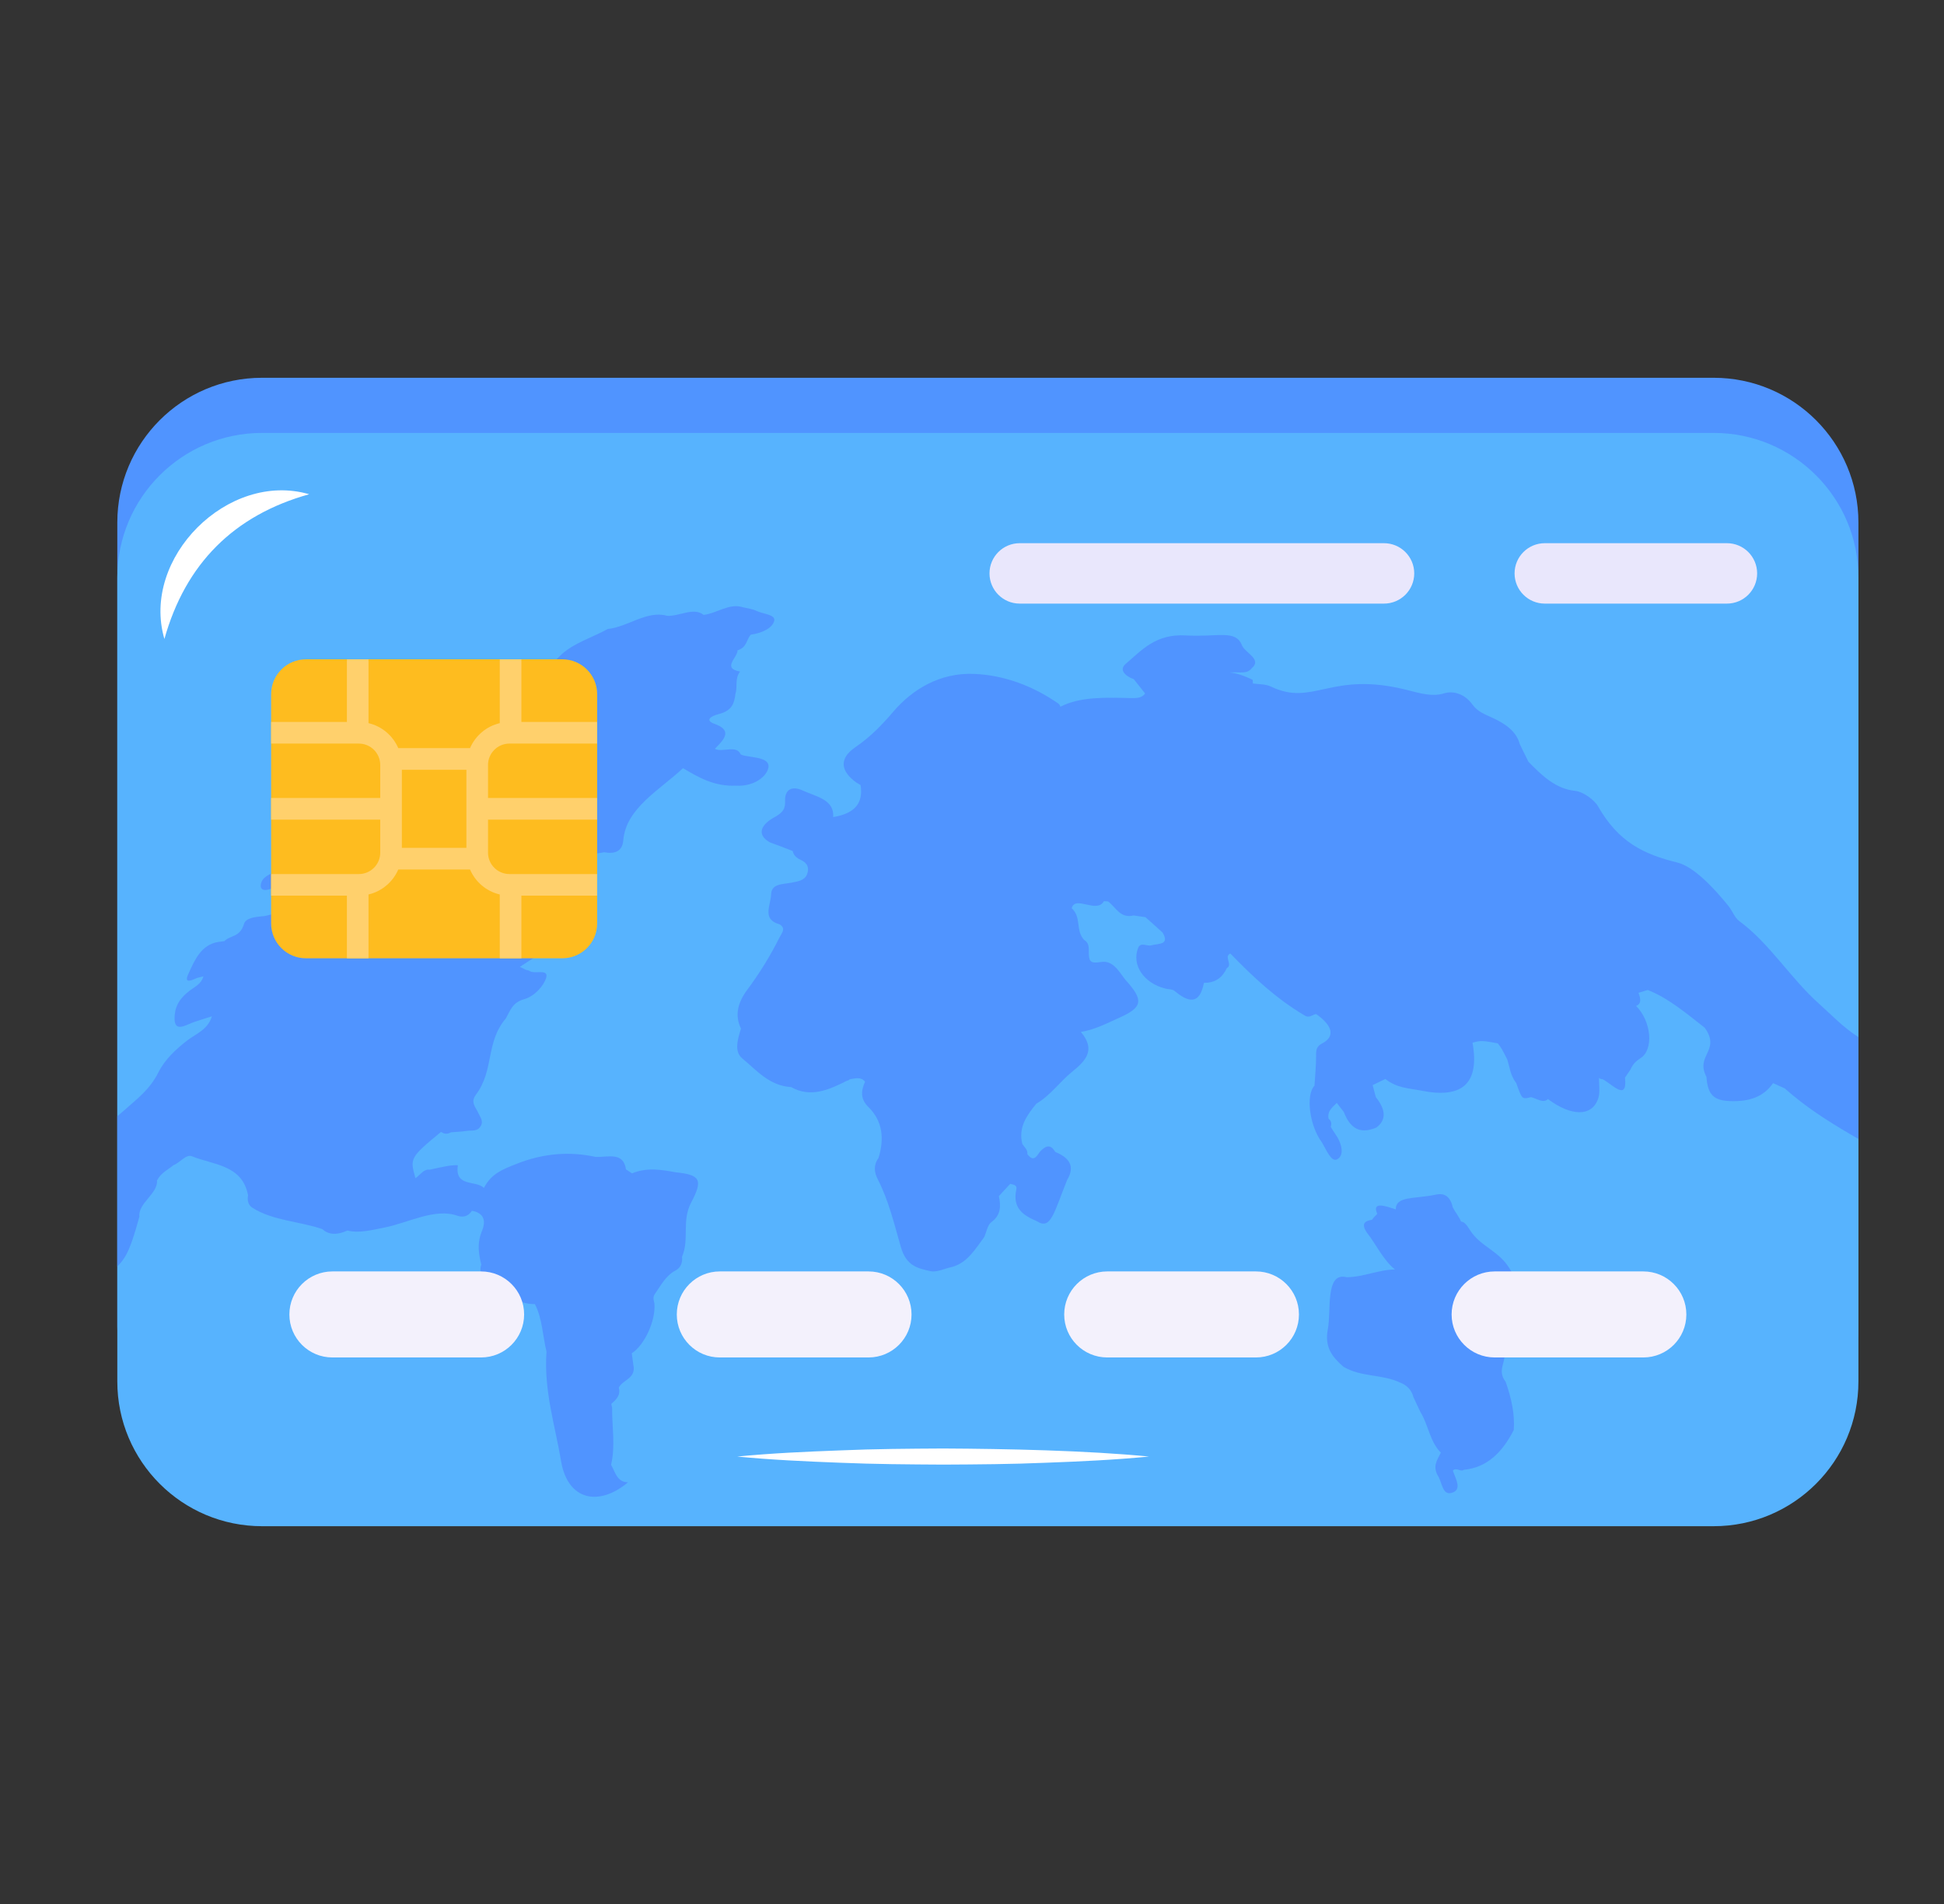<svg width="49" height="48" viewBox="0 0 49 48" fill="none" xmlns="http://www.w3.org/2000/svg">
<rect x="0" y="0" width="49" height="48" fill="#333333" stroke="none"/>
<path d="M43.194 9.524H6.606C4.591 9.524 2.957 11.158 2.957 13.173V33.438C2.957 35.453 4.591 37.087 6.606 37.087H43.194C45.209 37.087 46.843 35.453 46.843 33.438V13.173C46.843 11.158 45.209 9.524 43.194 9.524Z" fill="#5094FF"/>
<path d="M43.194 10.914H6.606C4.591 10.914 2.957 12.547 2.957 14.562V34.827C2.957 36.842 4.591 38.476 6.606 38.476H43.194C45.209 38.476 46.843 36.842 46.843 34.827V14.562C46.843 12.547 45.209 10.914 43.194 10.914Z" fill="#57B3FE"/>
<path d="M37.951 34.835C37.705 34.521 38.018 34.311 37.89 34.018C37.799 33.702 37.834 33.412 37.83 33.114C37.922 33.186 38.013 33.217 38.102 33.183C38.221 33.242 38.312 33.341 38.378 33.471C38.441 33.658 38.499 33.845 38.708 33.902C38.722 33.751 38.644 33.614 38.593 33.477C38.596 32.938 38.345 32.452 38.036 31.958C37.77 31.534 37.328 31.424 37.068 31.036C37 30.935 36.928 30.798 36.827 30.797C36.781 30.681 36.681 30.558 36.621 30.445C36.561 30.179 36.425 30.067 36.191 30.117C35.664 30.23 35.177 30.144 35.183 30.489C34.97 30.423 34.563 30.26 34.715 30.603C34.667 30.651 34.618 30.697 34.581 30.752C34.406 30.779 34.303 30.845 34.447 31.066C34.691 31.374 34.858 31.759 35.162 32.004C34.763 32.004 34.365 32.197 33.943 32.199C33.395 32.057 33.56 33.04 33.469 33.508C33.383 33.962 33.575 34.205 33.863 34.457C34.326 34.726 34.817 34.635 35.29 34.854C35.447 34.918 35.575 35.023 35.627 35.223C35.686 35.346 35.744 35.47 35.801 35.595C36.005 35.92 36.036 36.341 36.317 36.621L36.317 36.622C36.229 36.805 36.092 36.971 36.261 37.233C36.354 37.408 36.368 37.725 36.619 37.626C36.836 37.542 36.707 37.31 36.637 37.122C36.632 37.108 36.626 37.094 36.62 37.079C36.695 36.977 36.816 37.117 36.899 37.054C37.492 36.996 37.872 36.604 38.156 36.05C38.185 35.65 38.094 35.242 37.951 34.835Z" fill="#5094FF"/>
<path d="M23.773 36.517C22.907 36.522 22.042 36.527 21.177 36.565C20.312 36.597 19.447 36.636 18.582 36.72C19.447 36.804 20.312 36.843 21.177 36.876C22.042 36.913 22.907 36.918 23.773 36.923C24.638 36.919 25.503 36.913 26.368 36.876C27.233 36.844 28.098 36.804 28.963 36.72C27.386 36.566 25.364 36.525 23.773 36.517Z" fill="white"/>
<path d="M3.957 29.759C3.957 29.759 3.957 29.758 3.958 29.758C4.065 29.559 4.231 29.493 4.373 29.374C4.527 29.322 4.691 29.088 4.838 29.15C5.382 29.371 6.103 29.362 6.252 30.13C6.224 30.286 6.273 30.39 6.358 30.445C6.869 30.775 7.545 30.786 8.126 30.987C8.289 31.138 8.502 31.137 8.758 31.022C9.047 31.096 9.366 31.011 9.694 30.946C10.306 30.823 10.962 30.45 11.53 30.649C11.619 30.68 11.78 30.703 11.894 30.524C12.145 30.569 12.277 30.721 12.148 31.033C12.017 31.355 12.067 31.617 12.132 31.881C12.066 32.075 12.163 32.177 12.267 32.248C12.647 32.505 12.959 32.881 13.482 32.877C13.669 33.231 13.678 33.675 13.775 34.074C13.704 35.069 13.996 35.947 14.147 36.861C14.32 37.824 15.096 37.987 15.83 37.369C15.552 37.367 15.508 37.111 15.403 36.928C15.516 36.438 15.424 35.967 15.429 35.485C15.422 35.455 15.415 35.425 15.408 35.394C15.525 35.287 15.649 35.184 15.597 34.983C15.701 34.774 16.045 34.757 15.962 34.398C15.949 34.304 15.936 34.21 15.924 34.116C16.245 33.914 16.533 33.291 16.495 32.859C16.479 32.785 16.45 32.713 16.5 32.632C16.655 32.41 16.78 32.159 17.028 32.029C17.155 31.962 17.21 31.834 17.19 31.685C17.383 31.241 17.177 30.787 17.418 30.323C17.728 29.738 17.653 29.617 17.024 29.553C16.672 29.489 16.314 29.423 15.93 29.581C15.879 29.547 15.829 29.513 15.778 29.48C15.712 29.026 15.316 29.18 15.014 29.166C14.378 29.028 13.715 29.063 13.005 29.347C12.674 29.48 12.384 29.584 12.198 29.948C11.991 29.745 11.458 29.936 11.541 29.379C11.542 29.371 11.405 29.375 11.331 29.387C11.166 29.414 10.999 29.451 10.832 29.488C10.685 29.465 10.589 29.62 10.472 29.704C10.332 29.201 10.327 29.187 11.116 28.536C11.185 28.579 11.26 28.608 11.364 28.546C11.5 28.533 11.635 28.532 11.773 28.509C11.888 28.49 12.032 28.537 12.117 28.389C12.194 28.257 12.1 28.159 12.056 28.058C11.997 27.921 11.85 27.794 11.993 27.602C12.465 26.975 12.232 26.281 12.753 25.671C12.86 25.476 12.921 25.27 13.209 25.191C13.472 25.119 13.704 24.855 13.766 24.653C13.841 24.409 13.47 24.569 13.344 24.477C13.322 24.461 13.287 24.459 13.259 24.45C13.208 24.425 13.156 24.401 13.103 24.376C13.541 24.08 14.159 23.753 14.207 23.395C14.247 23.085 13.852 23.185 13.623 23.142C13.538 23.061 13.528 22.917 13.38 22.892C13.213 22.687 12.933 22.655 12.632 22.659C12.655 22.555 12.799 22.441 12.715 22.345C13.162 21.942 12.586 22.022 12.579 21.835C12.823 21.797 13.085 21.789 13.182 21.472C13.285 21.139 12.925 21.334 12.786 21.28C12.678 21.239 12.531 21.25 12.402 21.239C12.402 21.209 12.39 21.188 12.367 21.174C12.126 20.962 11.736 21.063 11.379 21.104C11.177 21.009 10.845 21.138 10.68 20.98C10.557 20.66 10.759 20.305 11.014 19.952C11.127 19.918 11.24 19.885 11.353 19.853C11.627 19.86 11.868 19.956 12.198 19.809C12.554 19.688 12.867 19.449 13.071 19.893C13.193 20.156 13.389 20.321 13.375 20.707C13.36 21.322 14.422 21.652 15.228 21.485C15.486 21.534 15.687 21.471 15.71 21.186C15.777 20.373 16.628 19.918 17.215 19.366C17.608 19.596 17.995 19.831 18.562 19.807C18.943 19.831 19.286 19.628 19.361 19.382C19.444 19.107 19.025 19.102 18.763 19.051C18.73 19.045 18.702 19.031 18.671 19.021C18.564 18.765 18.203 18.982 18.018 18.876C18.278 18.626 18.452 18.407 18.014 18.25C17.762 18.163 17.903 18.056 18.124 18C18.463 17.914 18.509 17.712 18.536 17.499C18.598 17.309 18.512 17.121 18.653 16.93C18.187 16.847 18.596 16.576 18.59 16.395C18.835 16.318 18.807 16.128 18.925 16C19.2 15.963 19.466 15.838 19.514 15.655C19.557 15.49 19.232 15.481 19.073 15.403C18.973 15.352 18.838 15.338 18.718 15.307C18.377 15.201 18.066 15.464 17.736 15.502C17.485 15.299 17.115 15.543 16.817 15.525C16.31 15.379 15.818 15.809 15.318 15.857C14.938 16.069 14.502 16.193 14.167 16.485C13.491 17.16 13.624 16.899 11.937 17.892C11.911 17.875 11.884 17.857 11.858 17.84C11.298 17.868 10.778 18.182 10.245 18.502C9.638 18.868 8.894 19.507 8.161 20.191C7.946 20.305 8.012 20.458 7.922 20.59C7.64 20.759 7.485 21 7.486 21.217C7.487 21.489 7.986 21.376 8.256 21.339C8.257 21.339 8.257 21.339 8.257 21.34C8.336 21.348 8.414 21.358 8.493 21.367C8.3 21.703 7.998 21.75 7.726 21.881C7.36 21.907 6.621 21.935 6.574 22.302C6.553 22.475 6.728 22.464 6.916 22.366C7.142 22.318 7.352 22.332 7.598 22.214C7.974 21.953 8.25 22.106 8.591 22C8.593 22 8.595 21.999 8.597 21.999C8.588 22.335 8.651 22.619 8.927 22.758C8.748 22.8 8.568 22.844 8.389 22.89C8.145 22.921 7.9 22.958 7.899 23.315C7.686 23.365 7.425 23.486 7.493 23.149C7.666 22.93 7.562 22.899 7.402 22.927C7.164 22.969 6.92 23.033 6.679 23.093C6.501 23.111 6.202 23.122 6.152 23.288C6.046 23.643 5.804 23.57 5.655 23.727C5.608 23.733 5.562 23.739 5.516 23.745C5.064 23.807 4.902 24.218 4.744 24.561C4.632 24.807 4.828 24.716 4.97 24.654C5.023 24.64 5.075 24.626 5.127 24.613C5.077 24.806 4.912 24.875 4.782 24.973C4.493 25.193 4.397 25.417 4.4 25.687C4.406 26.009 4.641 25.866 4.864 25.775C5.023 25.721 5.183 25.671 5.341 25.622C5.238 25.959 4.946 26.058 4.733 26.22C4.435 26.448 4.158 26.707 3.993 27.034C3.775 27.466 3.477 27.683 3.144 27.98C3.082 28.034 3.02 28.088 2.957 28.141V31.926C3.203 31.692 3.317 31.387 3.514 30.668C3.477 30.331 3.986 30.092 3.957 29.759Z" fill="#5094FF"/>
<path d="M46.824 26.133C46.452 25.892 46.175 25.596 45.852 25.306C45.124 24.657 44.604 23.779 43.832 23.215C43.73 23.14 43.664 22.961 43.567 22.84C43.192 22.375 42.689 21.846 42.282 21.746C41.419 21.533 40.794 21.226 40.279 20.327C40.19 20.168 39.906 19.959 39.708 19.939C39.212 19.887 38.873 19.56 38.525 19.203C38.452 19.054 38.379 18.906 38.306 18.758C38.225 18.441 37.945 18.247 37.629 18.101C37.438 18.011 37.251 17.951 37.115 17.763C36.91 17.479 36.621 17.411 36.393 17.481C36.104 17.571 35.795 17.479 35.46 17.393C33.527 16.906 33.107 17.827 32.029 17.306C31.898 17.244 31.73 17.252 31.58 17.231C31.579 17.201 31.577 17.17 31.576 17.14C31.351 17.029 31.153 16.966 30.989 16.953C31.273 16.936 31.432 17.001 31.552 16.845C31.814 16.626 31.402 16.468 31.31 16.282C31.153 15.857 30.704 16.068 29.889 16.019C29.127 15.975 28.778 16.394 28.375 16.735C28.209 16.876 28.335 17.032 28.579 17.124C28.675 17.244 28.77 17.363 28.864 17.484C28.776 17.597 28.671 17.603 28.472 17.598C27.874 17.586 27.245 17.556 26.728 17.816C26.721 17.789 26.706 17.765 26.685 17.743C26.07 17.311 25.328 17.018 24.546 16.989C23.684 16.956 22.995 17.383 22.517 17.94C22.235 18.271 21.945 18.575 21.554 18.841C21.145 19.123 21.186 19.439 21.581 19.726C21.617 19.748 21.655 19.77 21.691 19.792C21.762 20.23 21.565 20.508 21.001 20.598C21.031 20.162 20.589 20.088 20.254 19.938C19.931 19.783 19.778 19.935 19.789 20.191C19.796 20.394 19.737 20.484 19.508 20.61C19.203 20.779 19.046 21.031 19.405 21.236C19.598 21.306 19.79 21.379 19.982 21.455C20.001 21.564 20.081 21.631 20.186 21.679C20.358 21.756 20.405 21.89 20.339 22.048C20.275 22.204 20.098 22.222 19.946 22.253C19.734 22.296 19.443 22.269 19.436 22.552C19.427 22.821 19.197 23.181 19.651 23.303C19.822 23.405 19.702 23.523 19.64 23.649C19.413 24.103 19.144 24.538 18.833 24.956C18.591 25.282 18.517 25.604 18.677 25.93C18.594 26.199 18.499 26.511 18.711 26.684C19.075 26.984 19.388 27.372 19.941 27.406C20.427 27.678 20.88 27.483 21.347 27.246C21.375 27.242 21.4 27.229 21.42 27.208C21.558 27.187 21.702 27.139 21.805 27.271C21.695 27.507 21.691 27.714 21.888 27.907C22.25 28.263 22.293 28.709 22.143 29.194C22.013 29.374 22.035 29.556 22.125 29.731C22.401 30.266 22.541 30.864 22.707 31.439C22.845 31.919 23.138 31.976 23.453 32.046C23.618 32.082 23.811 31.978 23.992 31.941C24.378 31.84 24.578 31.497 24.808 31.187C24.866 31.058 24.892 30.88 24.988 30.81C25.229 30.634 25.23 30.412 25.178 30.154C25.272 30.05 25.367 29.947 25.463 29.845C25.535 29.871 25.645 29.86 25.616 29.994C25.517 30.462 25.796 30.643 26.136 30.787C26.489 31.015 26.562 30.582 26.897 29.749C27.112 29.391 26.938 29.183 26.607 29.044C26.605 29.043 26.605 29.042 26.604 29.041C26.602 29.04 26.6 29.038 26.598 29.037C26.48 28.846 26.37 28.877 26.232 29.014C26.149 29.096 26.076 29.337 25.895 29.097C25.91 28.983 25.82 28.922 25.769 28.841C25.661 28.418 25.884 28.117 26.122 27.824C26.478 27.616 26.708 27.276 27.021 27.022C27.355 26.75 27.635 26.476 27.244 26.015C27.595 25.959 27.899 25.799 28.204 25.661C28.809 25.394 28.835 25.216 28.363 24.697C28.202 24.49 28.053 24.2 27.745 24.253C27.455 24.304 27.449 24.201 27.444 24.015C27.441 23.903 27.463 23.777 27.325 23.694C27.103 23.456 27.266 23.126 27.013 22.896C27.104 22.562 27.643 23.042 27.825 22.719C27.859 22.721 27.893 22.722 27.928 22.725C28.128 22.87 28.232 23.161 28.575 23.079C28.674 23.092 28.773 23.106 28.871 23.122C29.016 23.249 29.16 23.379 29.303 23.509C29.496 23.829 29.191 23.782 29.023 23.832C28.917 23.864 28.752 23.739 28.689 23.894C28.516 24.327 28.833 24.787 29.369 24.921C29.447 24.941 29.549 24.935 29.604 24.98C30.069 25.373 30.259 25.207 30.346 24.777C30.649 24.781 30.817 24.63 30.925 24.404C31.079 24.325 30.84 24.112 31.012 24.039C31.574 24.619 32.156 25.167 32.87 25.592C33.003 25.684 33.074 25.578 33.174 25.565C33.174 25.565 33.175 25.565 33.175 25.565C33.604 25.866 33.653 26.139 33.317 26.31C33.204 26.369 33.172 26.448 33.173 26.58C33.176 26.846 33.149 27.107 33.133 27.369C32.902 27.616 33.015 28.399 33.322 28.803C33.426 28.978 33.554 29.301 33.699 29.229C33.895 29.131 33.826 28.822 33.651 28.579C33.612 28.525 33.58 28.467 33.544 28.411C33.559 28.34 33.572 28.268 33.488 28.203C33.45 28 33.591 27.916 33.694 27.805C33.753 27.881 33.812 27.956 33.871 28.032C34.056 28.514 34.341 28.576 34.696 28.424C34.953 28.228 34.925 27.967 34.679 27.659C34.651 27.558 34.625 27.458 34.598 27.357C34.704 27.304 34.81 27.252 34.918 27.201C35.212 27.434 35.52 27.435 35.826 27.495C36.843 27.702 37.303 27.329 37.116 26.287C37.34 26.222 37.39 26.239 37.753 26.303C37.868 26.461 37.827 26.39 37.992 26.71C38.056 26.909 38.067 27.109 38.218 27.304C38.365 27.718 38.362 27.717 38.591 27.659C38.737 27.696 38.904 27.822 39.015 27.708C39.015 27.707 39.015 27.707 39.016 27.707C39.606 28.148 40.138 28.162 40.289 27.677C40.333 27.536 40.302 27.345 40.304 27.176C40.336 27.2 40.365 27.209 40.394 27.206C40.648 27.34 41.024 27.779 40.959 27.167C41.007 27.098 41.053 27.03 41.1 26.961C41.151 26.834 41.236 26.75 41.35 26.677C41.692 26.463 41.623 25.741 41.238 25.359C41.368 25.314 41.363 25.189 41.299 25.029C41.376 25.005 41.454 24.981 41.532 24.958C42.038 25.154 42.501 25.542 42.968 25.909C43.184 26.207 43.11 26.39 43.028 26.562C42.953 26.724 42.874 26.88 43.013 27.152C43.045 27.607 43.203 27.747 43.618 27.759C44.102 27.775 44.455 27.648 44.692 27.306C44.79 27.349 44.888 27.394 44.986 27.439C45.523 27.916 46.058 28.251 46.621 28.585C46.701 28.633 46.775 28.675 46.843 28.711V26.147C46.836 26.143 46.83 26.137 46.824 26.133Z" fill="#5094FF"/>
<path d="M34.885 13.694H25.702C25.282 13.694 24.941 14.035 24.941 14.455C24.941 14.876 25.282 15.217 25.702 15.217H34.885C35.305 15.217 35.647 14.876 35.647 14.455C35.647 14.035 35.305 13.694 34.885 13.694Z" fill="#E9E7FC"/>
<path d="M43.529 13.694H38.938C38.517 13.694 38.176 14.035 38.176 14.455C38.176 14.876 38.517 15.217 38.938 15.217H43.529C43.949 15.217 44.29 14.876 44.29 14.455C44.29 14.035 43.949 13.694 43.529 13.694Z" fill="#E9E7FC"/>
<path d="M7.793 12.46C5.894 12.99 4.677 14.211 4.144 16.109C3.546 14.066 5.751 11.865 7.793 12.46Z" fill="white"/>
<path d="M14.172 16.621H7.713C7.227 16.621 6.834 17.015 6.834 17.501V23.28C6.834 23.766 7.227 24.159 7.713 24.159H14.172C14.658 24.159 15.052 23.766 15.052 23.28V17.501C15.052 17.015 14.658 16.621 14.172 16.621Z" fill="#FEBC1F"/>
<path d="M12.84 18.746H15.052V18.201H13.142V16.622H12.597V18.231C12.258 18.31 11.982 18.548 11.847 18.861H10.039C9.904 18.548 9.627 18.309 9.288 18.231V16.622H8.744V18.201H6.834V18.746H9.046C9.343 18.746 9.584 18.988 9.584 19.285V20.118H6.834V20.663H9.584V21.496C9.584 21.793 9.343 22.035 9.046 22.035H6.834V22.579H8.744V24.16H9.288V22.55C9.627 22.471 9.904 22.233 10.039 21.92L11.847 21.92C11.982 22.233 12.258 22.471 12.597 22.55V24.16H13.142V22.579H15.052V22.035H12.84C12.543 22.035 12.301 21.793 12.301 21.496V20.663H15.052V20.118H12.301V19.285C12.301 18.988 12.543 18.746 12.84 18.746ZM11.756 21.375L10.129 21.375V19.406H11.756V21.375Z" fill="#FFD06C"/>
<path d="M12.126 32.053H8.378C7.779 32.053 7.294 32.539 7.294 33.138C7.294 33.737 7.779 34.222 8.378 34.222H12.126C12.725 34.222 13.211 33.737 13.211 33.138C13.211 32.539 12.725 32.053 12.126 32.053Z" fill="#F3F1FC"/>
<path d="M21.892 32.053H18.143C17.544 32.053 17.059 32.539 17.059 33.138C17.059 33.737 17.544 34.222 18.143 34.222H21.892C22.491 34.222 22.976 33.737 22.976 33.138C22.976 32.539 22.491 32.053 21.892 32.053Z" fill="#F3F1FC"/>
<path d="M31.657 32.053H27.909C27.31 32.053 26.824 32.539 26.824 33.138C26.824 33.737 27.31 34.222 27.909 34.222H31.657C32.256 34.222 32.741 33.737 32.741 33.138C32.741 32.539 32.256 32.053 31.657 32.053Z" fill="#F3F1FC"/>
<path d="M41.422 32.053H37.674C37.075 32.053 36.589 32.539 36.589 33.138C36.589 33.737 37.075 34.222 37.674 34.222H41.422C42.021 34.222 42.506 33.737 42.506 33.138C42.506 32.539 42.021 32.053 41.422 32.053Z" fill="#F3F1FC"/>
</svg>
